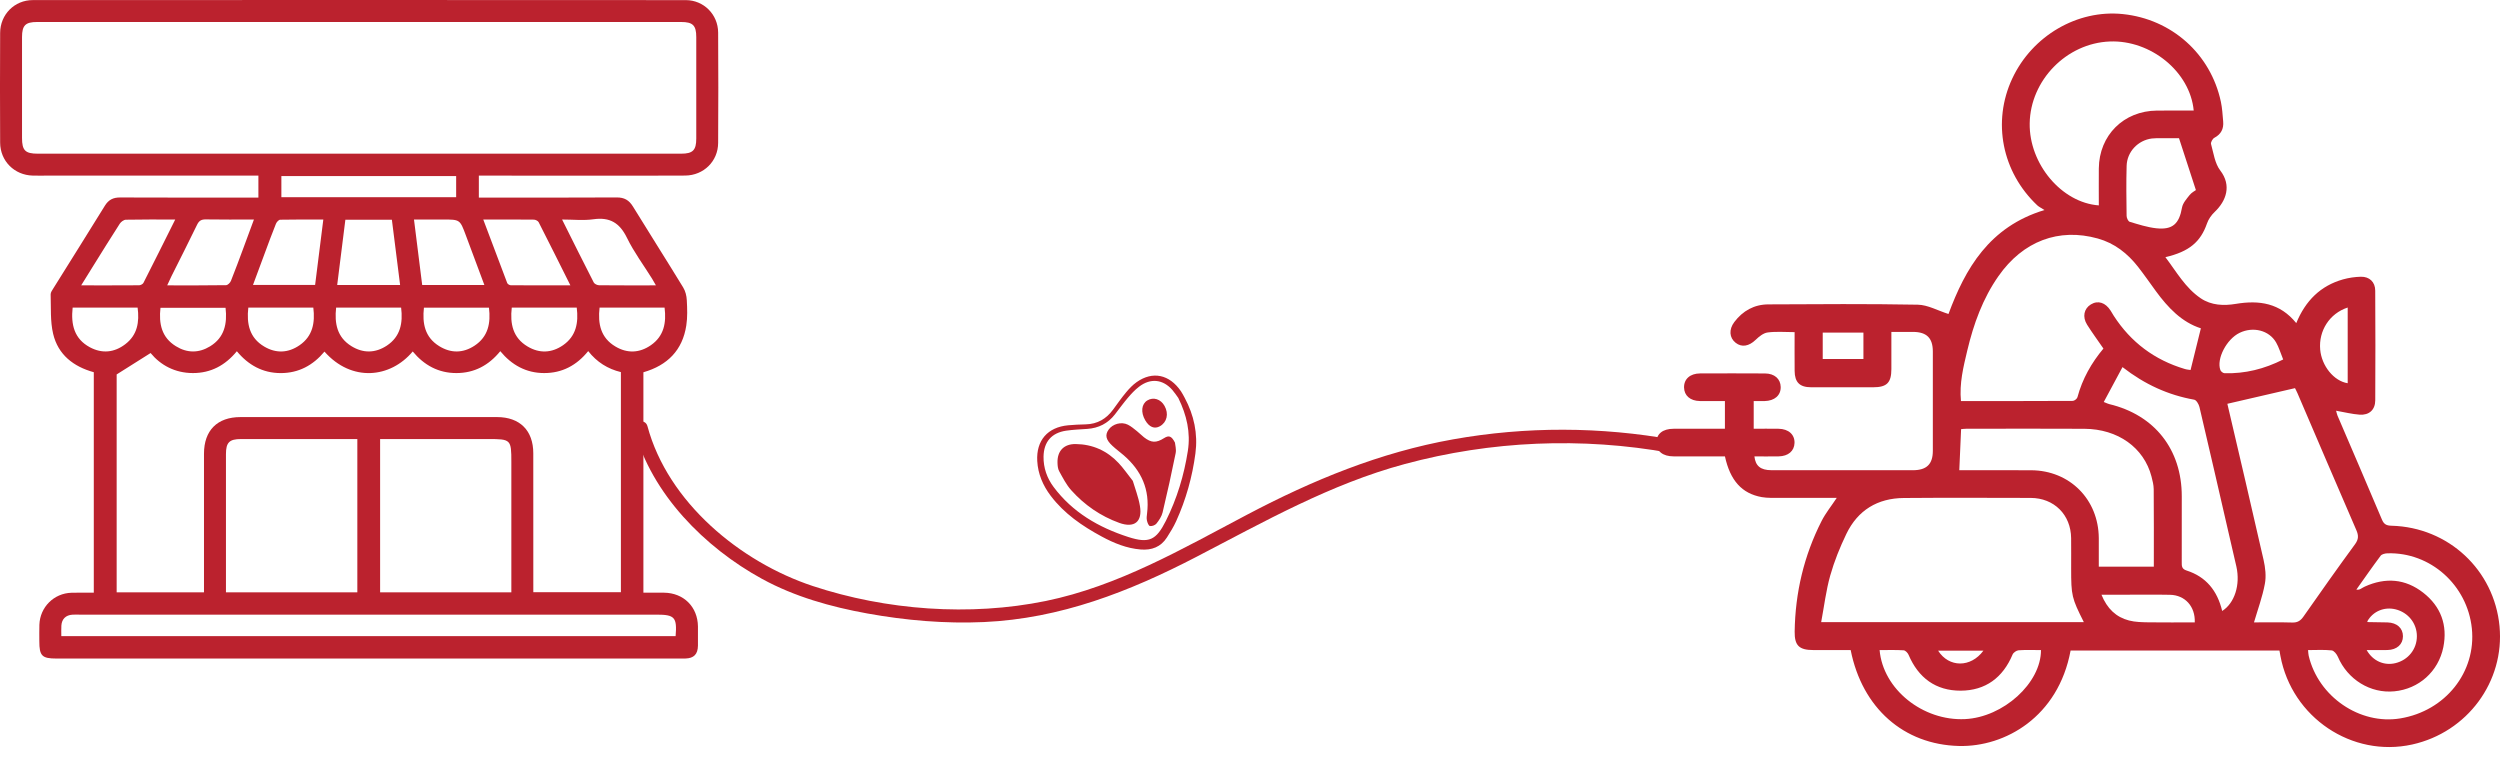 <svg width="89" height="27" viewBox="0 0 89 27" fill="none" xmlns="http://www.w3.org/2000/svg">
<path d="M21.345 10.95C21.278 11.531 21.386 12.026 21.909 12.336C22.332 12.588 22.767 12.569 23.17 12.29C23.639 11.965 23.726 11.489 23.659 10.95H21.345ZM18.219 10.95C18.152 11.531 18.26 12.026 18.783 12.336C19.205 12.588 19.64 12.569 20.044 12.29C20.513 11.965 20.599 11.489 20.532 10.95H18.219ZM15.092 10.952C15.029 11.516 15.125 12.005 15.633 12.321C16.052 12.582 16.485 12.575 16.894 12.306C17.381 11.985 17.474 11.502 17.407 10.952H15.092ZM11.966 10.951C11.903 11.518 12.001 12.007 12.509 12.322C12.928 12.582 13.361 12.574 13.77 12.305C14.255 11.984 14.348 11.5 14.28 10.951H11.966ZM8.84 10.95C8.774 11.53 8.881 12.025 9.404 12.336C9.826 12.588 10.261 12.569 10.665 12.29C11.134 11.966 11.22 11.489 11.154 10.95H8.84ZM8.03 10.957H5.713C5.65 11.523 5.751 12.011 6.261 12.325C6.662 12.574 7.082 12.573 7.481 12.328C7.989 12.016 8.095 11.526 8.03 10.957ZM2.586 10.95C2.52 11.559 2.644 12.065 3.202 12.364C3.636 12.595 4.067 12.553 4.458 12.255C4.895 11.924 4.966 11.461 4.899 10.95H2.586ZM15.03 10.147H17.244C17.018 9.543 16.801 8.958 16.583 8.375C16.374 7.815 16.374 7.815 15.782 7.815H14.738C14.838 8.614 14.933 9.372 15.03 10.147ZM11.51 7.816C10.981 7.816 10.478 7.811 9.975 7.822C9.922 7.823 9.847 7.907 9.823 7.968C9.683 8.314 9.555 8.666 9.425 9.016C9.287 9.387 9.15 9.758 9.007 10.143H11.218C11.315 9.369 11.41 8.611 11.51 7.816ZM12.295 7.823C12.197 8.604 12.102 9.368 12.004 10.147H14.244C14.146 9.364 14.049 8.596 13.951 7.823H12.295ZM23.351 10.159C23.292 10.056 23.255 9.987 23.213 9.92C22.912 9.437 22.568 8.976 22.32 8.467C22.061 7.936 21.711 7.722 21.125 7.806C20.772 7.856 20.406 7.815 20.01 7.815C20.398 8.592 20.763 9.326 21.137 10.055C21.164 10.108 21.261 10.154 21.326 10.155C21.985 10.162 22.644 10.159 23.351 10.159ZM6.238 7.815C5.62 7.815 5.051 7.81 4.482 7.822C4.407 7.823 4.308 7.896 4.264 7.964C3.934 8.476 3.613 8.995 3.291 9.512C3.164 9.716 3.038 9.921 2.89 10.159C3.608 10.159 4.28 10.161 4.953 10.156C5.005 10.155 5.083 10.115 5.106 10.071C5.481 9.335 5.849 8.594 6.238 7.815ZM17.204 7.815C17.497 8.593 17.774 9.336 18.057 10.076C18.072 10.114 18.14 10.155 18.183 10.155C18.878 10.16 19.572 10.159 20.306 10.159C19.919 9.385 19.552 8.646 19.177 7.912C19.152 7.863 19.065 7.82 19.006 7.819C18.421 7.812 17.837 7.815 17.204 7.815ZM9.04 7.815C8.449 7.815 7.891 7.821 7.332 7.811C7.172 7.808 7.087 7.853 7.016 8.001C6.72 8.615 6.409 9.221 6.105 9.831C6.056 9.93 6.012 10.031 5.952 10.159C6.673 10.159 7.361 10.163 8.049 10.152C8.109 10.151 8.194 10.066 8.221 10C8.375 9.617 8.516 9.228 8.661 8.841C8.785 8.509 8.907 8.176 9.04 7.815ZM16.239 6.269H10.017V7.021H16.239V6.269ZM2.183 22.646H24.052C24.106 21.976 24.02 21.881 23.376 21.881H2.819C2.738 21.881 2.656 21.877 2.575 21.883C2.342 21.899 2.2 22.037 2.185 22.269C2.177 22.389 2.183 22.511 2.183 22.646ZM13.532 15.63V21.088H18.204V20.814V16.444C18.204 15.646 18.188 15.63 17.382 15.63H13.532ZM12.721 15.63H12.488C11.185 15.63 9.883 15.629 8.581 15.63C8.165 15.63 8.044 15.751 8.044 16.167C8.044 17.73 8.044 19.293 8.044 20.855V21.087H12.721V15.63ZM13.124 5.471C15.029 5.471 22.345 5.471 24.25 5.471C24.665 5.471 24.787 5.348 24.787 4.933C24.788 3.728 24.788 2.524 24.787 1.319C24.787 0.904 24.665 0.783 24.249 0.783C20.439 0.782 5.131 0.782 1.321 0.783C0.905 0.783 0.785 0.904 0.784 1.32C0.784 2.516 0.784 3.713 0.784 4.909C0.784 5.357 0.898 5.471 1.346 5.471H13.124ZM7.262 21.088V20.815C7.262 19.261 7.262 17.706 7.262 16.152C7.263 15.322 7.735 14.848 8.562 14.848C11.606 14.848 14.65 14.848 17.694 14.848C18.506 14.848 18.985 15.325 18.985 16.136C18.986 17.698 18.986 19.261 18.986 20.823V21.082H22.104V13.247C21.635 13.133 21.249 12.892 20.94 12.499C20.528 13.009 20.01 13.283 19.37 13.281C18.731 13.28 18.218 12.996 17.81 12.502C17.395 13.011 16.883 13.28 16.251 13.281C15.611 13.283 15.097 13.001 14.693 12.512C13.899 13.462 12.517 13.611 11.551 12.517C11.145 13.005 10.631 13.284 9.989 13.282C9.35 13.28 8.838 12.995 8.432 12.504C8.015 13.011 7.503 13.281 6.87 13.281C6.231 13.281 5.717 13.001 5.361 12.568C4.95 12.828 4.565 13.07 4.153 13.33V21.088H7.262ZM22.905 13.253V21.1C23.157 21.1 23.399 21.097 23.641 21.1C24.34 21.108 24.838 21.604 24.847 22.302C24.85 22.53 24.85 22.758 24.847 22.986C24.842 23.292 24.701 23.435 24.401 23.443C24.344 23.445 24.287 23.444 24.23 23.444H2.006C1.495 23.444 1.4 23.348 1.4 22.828C1.4 22.633 1.396 22.438 1.402 22.242C1.423 21.616 1.917 21.12 2.545 21.102C2.804 21.094 3.063 21.1 3.339 21.1V13.251C2.616 13.052 2.068 12.628 1.892 11.885C1.785 11.435 1.819 10.951 1.803 10.482C1.8 10.409 1.859 10.331 1.901 10.263C2.512 9.282 3.128 8.306 3.734 7.323C3.865 7.111 4.03 7.029 4.276 7.03C5.823 7.037 7.369 7.034 8.916 7.034H9.199V6.252H1.677C1.506 6.252 1.335 6.256 1.164 6.251C0.512 6.234 0.008 5.733 0.005 5.078C-0.002 3.775 -0.002 2.473 0.005 1.171C0.008 0.516 0.515 0.004 1.168 0.003C5.084 -0.001 20.498 -0.001 24.413 0.004C25.054 0.005 25.561 0.515 25.566 1.157C25.575 2.467 25.574 3.777 25.566 5.088C25.562 5.741 25.052 6.242 24.397 6.25C23.755 6.258 17.703 6.252 17.047 6.252V7.034H17.318C18.865 7.034 20.411 7.038 21.958 7.029C22.227 7.028 22.394 7.126 22.533 7.352C23.124 8.315 23.732 9.268 24.321 10.233C24.401 10.363 24.443 10.533 24.45 10.687C24.466 10.987 24.478 11.294 24.432 11.588C24.297 12.468 23.763 13.006 22.905 13.253Z" fill="#BB222E"/>
<path d="M22.583 15.299C23.197 17.588 25.09 19.491 27.125 20.606C28.288 21.243 29.58 21.605 30.879 21.84C32.247 22.087 33.642 22.208 35.033 22.145C37.75 22.022 40.202 21.065 42.59 19.825C45.01 18.569 47.357 17.235 50.008 16.52C53.078 15.691 56.318 15.554 59.446 16.12C59.749 16.175 59.879 15.71 59.574 15.655C56.982 15.186 54.328 15.178 51.735 15.64C49.13 16.103 46.732 17.092 44.402 18.32C42.098 19.534 39.805 20.868 37.225 21.396C34.53 21.947 31.546 21.726 28.937 20.863C26.353 20.008 23.776 17.881 23.049 15.171C22.968 14.872 22.503 14.998 22.583 15.299Z" fill="#BB222E"/>
<path fill-rule="evenodd" clip-rule="evenodd" d="M42.175 14.162C42.131 14.084 42.092 14.002 42.042 13.929C41.632 13.328 41.033 13.201 40.463 13.605C40.323 13.704 40.2 13.834 40.09 13.966C39.925 14.164 39.777 14.375 39.625 14.583C39.384 14.912 39.066 15.097 38.653 15.107C38.444 15.112 38.235 15.121 38.028 15.14C37.295 15.208 36.886 15.68 36.926 16.412C36.952 16.874 37.129 17.285 37.404 17.649C37.883 18.284 38.526 18.725 39.218 19.099C39.652 19.334 40.106 19.521 40.608 19.562C41 19.594 41.325 19.473 41.542 19.134C41.662 18.947 41.78 18.756 41.871 18.555C42.221 17.784 42.446 16.976 42.557 16.141C42.649 15.443 42.507 14.78 42.175 14.162ZM41.947 14.166C41.891 14.091 41.82 13.98 41.735 13.882C41.4 13.5 40.958 13.453 40.55 13.767C40.402 13.88 40.273 14.02 40.152 14.162C39.99 14.352 39.844 14.556 39.69 14.754C39.44 15.075 39.109 15.242 38.705 15.269C38.455 15.286 38.204 15.296 37.956 15.332C37.436 15.408 37.159 15.73 37.15 16.254C37.144 16.655 37.273 17.021 37.508 17.336C38.181 18.238 39.113 18.777 40.167 19.117C40.905 19.354 41.158 19.233 41.506 18.541C41.901 17.752 42.153 16.915 42.288 16.049C42.388 15.402 42.251 14.784 41.947 14.166ZM40.328 17.119C40.405 17.383 40.529 17.693 40.582 18.015C40.676 18.573 40.386 18.809 39.847 18.615C39.179 18.374 38.605 17.976 38.134 17.45C37.959 17.254 37.836 17.009 37.707 16.776C37.659 16.691 37.65 16.577 37.647 16.475C37.635 16.056 37.872 15.803 38.294 15.808C38.9 15.815 39.415 16.048 39.825 16.487C39.993 16.667 40.134 16.872 40.328 17.119ZM41.828 15.756C41.705 15.516 41.609 15.491 41.441 15.597C41.16 15.775 40.984 15.769 40.723 15.565C40.636 15.497 40.56 15.415 40.473 15.347C40.371 15.266 40.269 15.178 40.154 15.12C39.922 15.002 39.608 15.091 39.464 15.299C39.331 15.489 39.369 15.657 39.605 15.874C39.731 15.992 39.872 16.093 40.002 16.206C40.637 16.753 40.942 17.434 40.835 18.282C40.824 18.364 40.813 18.452 40.831 18.53C40.846 18.604 40.89 18.718 40.938 18.727C41.01 18.739 41.124 18.697 41.17 18.639C41.263 18.521 41.355 18.384 41.389 18.241C41.556 17.542 41.711 16.839 41.853 16.134C41.882 15.993 41.834 15.836 41.828 15.756ZM40.769 14.96C40.605 14.676 40.636 14.383 40.844 14.256C41.061 14.124 41.322 14.207 41.458 14.451C41.614 14.73 41.545 15.032 41.293 15.174C41.1 15.283 40.912 15.206 40.769 14.96Z" fill="#BB222E"/>
<path d="M70.609 23.164H68.997C69.382 23.77 70.158 23.776 70.609 23.164ZM66.338 11.84H64.889V12.781H66.338V11.84ZM84.253 23.142C84.475 23.535 84.88 23.707 85.281 23.607C85.734 23.495 86.041 23.107 86.041 22.649C86.041 22.191 85.733 21.804 85.281 21.692C84.877 21.593 84.473 21.765 84.275 22.122C84.279 22.13 84.284 22.146 84.289 22.146C84.524 22.151 84.76 22.152 84.995 22.158C85.33 22.168 85.545 22.361 85.545 22.65C85.545 22.938 85.33 23.133 84.994 23.141C84.754 23.146 84.513 23.142 84.253 23.142ZM83.578 10.948C82.928 11.16 82.539 11.779 82.599 12.447C82.651 13.028 83.086 13.566 83.578 13.643V11.217V10.948ZM81.281 12.797C81.186 12.564 81.129 12.364 81.028 12.189C80.778 11.758 80.21 11.617 79.73 11.849C79.265 12.073 78.898 12.779 79.046 13.176C79.065 13.227 79.144 13.286 79.196 13.287C79.924 13.306 80.607 13.138 81.281 12.797ZM78.134 22.157C78.155 21.586 77.784 21.186 77.255 21.175C76.713 21.164 76.171 21.172 75.629 21.172H74.812C75.016 21.671 75.333 21.97 75.794 22.09C76.017 22.148 76.258 22.151 76.491 22.155C77.04 22.163 77.589 22.157 78.134 22.157ZM77.573 4.921C77.401 4.921 77.157 4.92 76.914 4.921C76.811 4.922 76.708 4.917 76.608 4.93C76.113 4.993 75.722 5.402 75.708 5.904C75.691 6.498 75.699 7.092 75.707 7.685C75.708 7.758 75.762 7.88 75.817 7.896C76.128 7.989 76.444 8.092 76.765 8.127C77.346 8.189 77.579 7.966 77.68 7.389C77.709 7.229 77.842 7.08 77.95 6.944C78.022 6.853 78.137 6.796 78.174 6.767C77.968 6.135 77.778 5.551 77.573 4.921ZM66.914 23.143C67.034 24.538 68.454 25.673 69.957 25.6C71.316 25.534 72.662 24.319 72.659 23.143C72.394 23.143 72.128 23.131 71.863 23.15C71.787 23.155 71.678 23.231 71.648 23.301C71.303 24.124 70.685 24.584 69.801 24.588C68.916 24.591 68.295 24.134 67.946 23.313C67.917 23.244 67.833 23.155 67.77 23.151C67.486 23.133 67.201 23.143 66.914 23.143ZM82.167 23.143C82.176 23.226 82.175 23.286 82.189 23.343C82.531 24.802 84.01 25.813 85.451 25.575C87.057 25.31 88.158 23.925 87.998 22.373C87.838 20.826 86.519 19.65 84.991 19.698C84.909 19.701 84.794 19.727 84.751 19.784C84.454 20.18 84.173 20.587 83.886 20.99C83.968 21.003 84.01 20.981 84.051 20.958C84.096 20.933 84.139 20.904 84.186 20.883C84.922 20.549 85.63 20.602 86.268 21.101C86.895 21.591 87.139 22.255 86.983 23.038C86.808 23.91 86.105 24.529 85.237 24.611C84.384 24.693 83.576 24.192 83.228 23.381C83.188 23.287 83.089 23.162 83.007 23.154C82.735 23.125 82.457 23.143 82.167 23.143ZM79.11 21.751C79.554 21.47 79.76 20.818 79.616 20.173C79.525 19.764 79.427 19.356 79.333 18.947C78.991 17.461 78.651 15.975 78.301 14.491C78.277 14.391 78.191 14.243 78.114 14.229C77.187 14.064 76.358 13.688 75.561 13.069C75.335 13.49 75.119 13.892 74.894 14.311C75.013 14.358 75.049 14.377 75.088 14.386C76.704 14.771 77.673 16.002 77.671 17.669C77.67 18.448 77.672 19.227 77.67 20.006C77.67 20.142 77.662 20.253 77.84 20.31C78.536 20.531 78.937 21.029 79.11 21.751ZM76.676 20.174C76.676 19.238 76.68 18.327 76.672 17.417C76.671 17.266 76.631 17.112 76.593 16.964C76.324 15.936 75.4 15.272 74.203 15.265C72.8 15.256 71.397 15.263 69.993 15.264C69.935 15.264 69.876 15.272 69.815 15.278C69.793 15.771 69.772 16.246 69.751 16.74C70.59 16.74 71.449 16.737 72.308 16.741C73.682 16.747 74.708 17.778 74.717 19.157C74.719 19.492 74.717 19.827 74.717 20.174H76.676ZM78.096 3.936C77.967 2.555 76.569 1.419 75.108 1.477C73.569 1.537 72.279 2.857 72.257 4.395C72.236 5.833 73.389 7.216 74.718 7.312C74.718 6.873 74.714 6.435 74.718 5.997C74.729 4.816 75.602 3.947 76.785 3.937C77.214 3.933 77.644 3.936 78.096 3.936ZM79.294 14.375C79.717 16.189 80.159 18.06 80.584 19.935C80.646 20.21 80.681 20.514 80.629 20.785C80.543 21.248 80.377 21.696 80.242 22.157C80.667 22.157 81.136 22.148 81.605 22.162C81.793 22.168 81.899 22.098 82.004 21.949C82.609 21.085 83.217 20.223 83.841 19.372C83.97 19.195 83.967 19.06 83.886 18.873C83.182 17.25 82.487 15.622 81.789 13.996C81.753 13.914 81.71 13.834 81.702 13.818C80.89 14.006 80.11 14.187 79.294 14.375ZM78.351 11.688C77.67 11.47 77.181 10.954 76.751 10.367C76.539 10.077 76.335 9.782 76.114 9.499C75.739 9.021 75.28 8.658 74.682 8.491C73.294 8.104 72.02 8.582 71.146 9.829C70.585 10.63 70.26 11.533 70.036 12.475C69.897 13.059 69.75 13.644 69.81 14.278C71.151 14.278 72.471 14.279 73.791 14.272C73.848 14.271 73.942 14.198 73.957 14.141C74.132 13.487 74.458 12.915 74.882 12.409C74.682 12.118 74.481 11.845 74.301 11.56C74.125 11.28 74.188 10.987 74.437 10.836C74.688 10.685 74.953 10.768 75.138 11.059C75.177 11.119 75.211 11.183 75.25 11.243C75.859 12.184 76.702 12.815 77.776 13.135C77.858 13.16 77.945 13.165 77.984 13.172C78.109 12.667 78.225 12.196 78.351 11.688ZM74.184 22.147C73.752 21.288 73.733 21.206 73.733 20.234C73.733 19.875 73.736 19.516 73.732 19.158C73.724 18.326 73.127 17.728 72.291 17.726C70.786 17.723 69.279 17.716 67.774 17.729C66.841 17.736 66.138 18.163 65.731 19.006C65.501 19.483 65.3 19.981 65.156 20.49C65.006 21.022 64.941 21.578 64.834 22.147H74.184ZM61.408 16.248C60.79 16.248 60.186 16.249 59.582 16.247C59.193 16.246 58.969 16.064 58.968 15.757C58.967 15.449 59.191 15.265 59.579 15.264C60.182 15.261 60.785 15.263 61.407 15.263V14.278C61.103 14.278 60.808 14.281 60.513 14.277C60.172 14.271 59.958 14.083 59.952 13.795C59.946 13.495 60.167 13.296 60.524 13.294C61.294 13.291 62.063 13.29 62.832 13.295C63.172 13.296 63.387 13.488 63.393 13.776C63.399 14.075 63.176 14.27 62.819 14.278C62.697 14.28 62.575 14.278 62.432 14.278V15.263C62.728 15.263 63.023 15.259 63.316 15.264C63.672 15.269 63.894 15.47 63.885 15.769C63.876 16.056 63.662 16.241 63.319 16.247C63.032 16.252 62.745 16.248 62.457 16.248C62.495 16.587 62.676 16.738 63.06 16.739C64.28 16.742 65.5 16.74 66.721 16.74C67.182 16.74 67.644 16.742 68.105 16.74C68.589 16.737 68.808 16.525 68.809 16.051C68.812 14.871 68.812 13.691 68.809 12.511C68.808 12.034 68.59 11.82 68.112 11.816C67.866 11.814 67.622 11.816 67.333 11.816C67.333 12.268 67.335 12.705 67.333 13.141C67.332 13.626 67.171 13.786 66.689 13.787C65.951 13.789 65.212 13.79 64.474 13.787C64.068 13.785 63.893 13.61 63.889 13.206C63.885 12.757 63.888 12.307 63.888 11.824C63.553 11.824 63.235 11.795 62.927 11.836C62.774 11.856 62.619 11.985 62.499 12.1C62.265 12.325 62.009 12.376 61.789 12.203C61.564 12.026 61.541 11.731 61.741 11.465C62.044 11.064 62.451 10.838 62.952 10.836C64.726 10.827 66.5 10.814 68.274 10.847C68.629 10.854 68.981 11.056 69.366 11.178C69.963 9.569 70.812 8.073 72.784 7.477C72.661 7.398 72.585 7.364 72.527 7.31C71.27 6.124 70.918 4.337 71.635 2.799C72.347 1.272 73.957 0.334 75.573 0.501C77.312 0.682 78.699 1.918 79.063 3.622C79.112 3.851 79.124 4.089 79.145 4.324C79.168 4.584 79.073 4.777 78.832 4.905C78.768 4.939 78.696 5.067 78.713 5.128C78.802 5.449 78.848 5.818 79.041 6.069C79.45 6.601 79.258 7.149 78.844 7.543C78.726 7.655 78.621 7.803 78.569 7.955C78.342 8.61 77.936 8.958 77.088 9.155C77.486 9.68 77.798 10.248 78.346 10.619C78.728 10.877 79.175 10.888 79.595 10.818C80.431 10.679 81.167 10.787 81.747 11.503C82.076 10.704 82.61 10.173 83.412 9.946C83.617 9.889 83.834 9.857 84.047 9.852C84.352 9.845 84.557 10.039 84.558 10.346C84.566 11.649 84.566 12.952 84.559 14.254C84.557 14.589 84.342 14.787 84.001 14.762C83.728 14.742 83.46 14.673 83.166 14.622C83.181 14.675 83.19 14.739 83.215 14.796C83.743 16.029 84.276 17.26 84.797 18.497C84.869 18.67 84.964 18.711 85.138 18.716C87.162 18.769 88.792 20.29 88.983 22.293C89.17 24.264 87.838 26.069 85.875 26.504C83.731 26.979 81.592 25.542 81.183 23.352C81.172 23.293 81.162 23.234 81.149 23.16H73.713C73.275 25.522 71.381 26.596 69.742 26.557C67.773 26.51 66.295 25.208 65.884 23.143C65.447 23.143 64.999 23.143 64.552 23.142C64.047 23.141 63.883 22.98 63.89 22.483C63.91 21.098 64.221 19.781 64.849 18.547C64.991 18.268 65.192 18.021 65.388 17.725C64.702 17.725 64.031 17.727 63.361 17.724C63.146 17.723 62.927 17.734 62.717 17.697C62.011 17.57 61.595 17.108 61.408 16.248Z" fill="#BB222E"/>
</svg>
